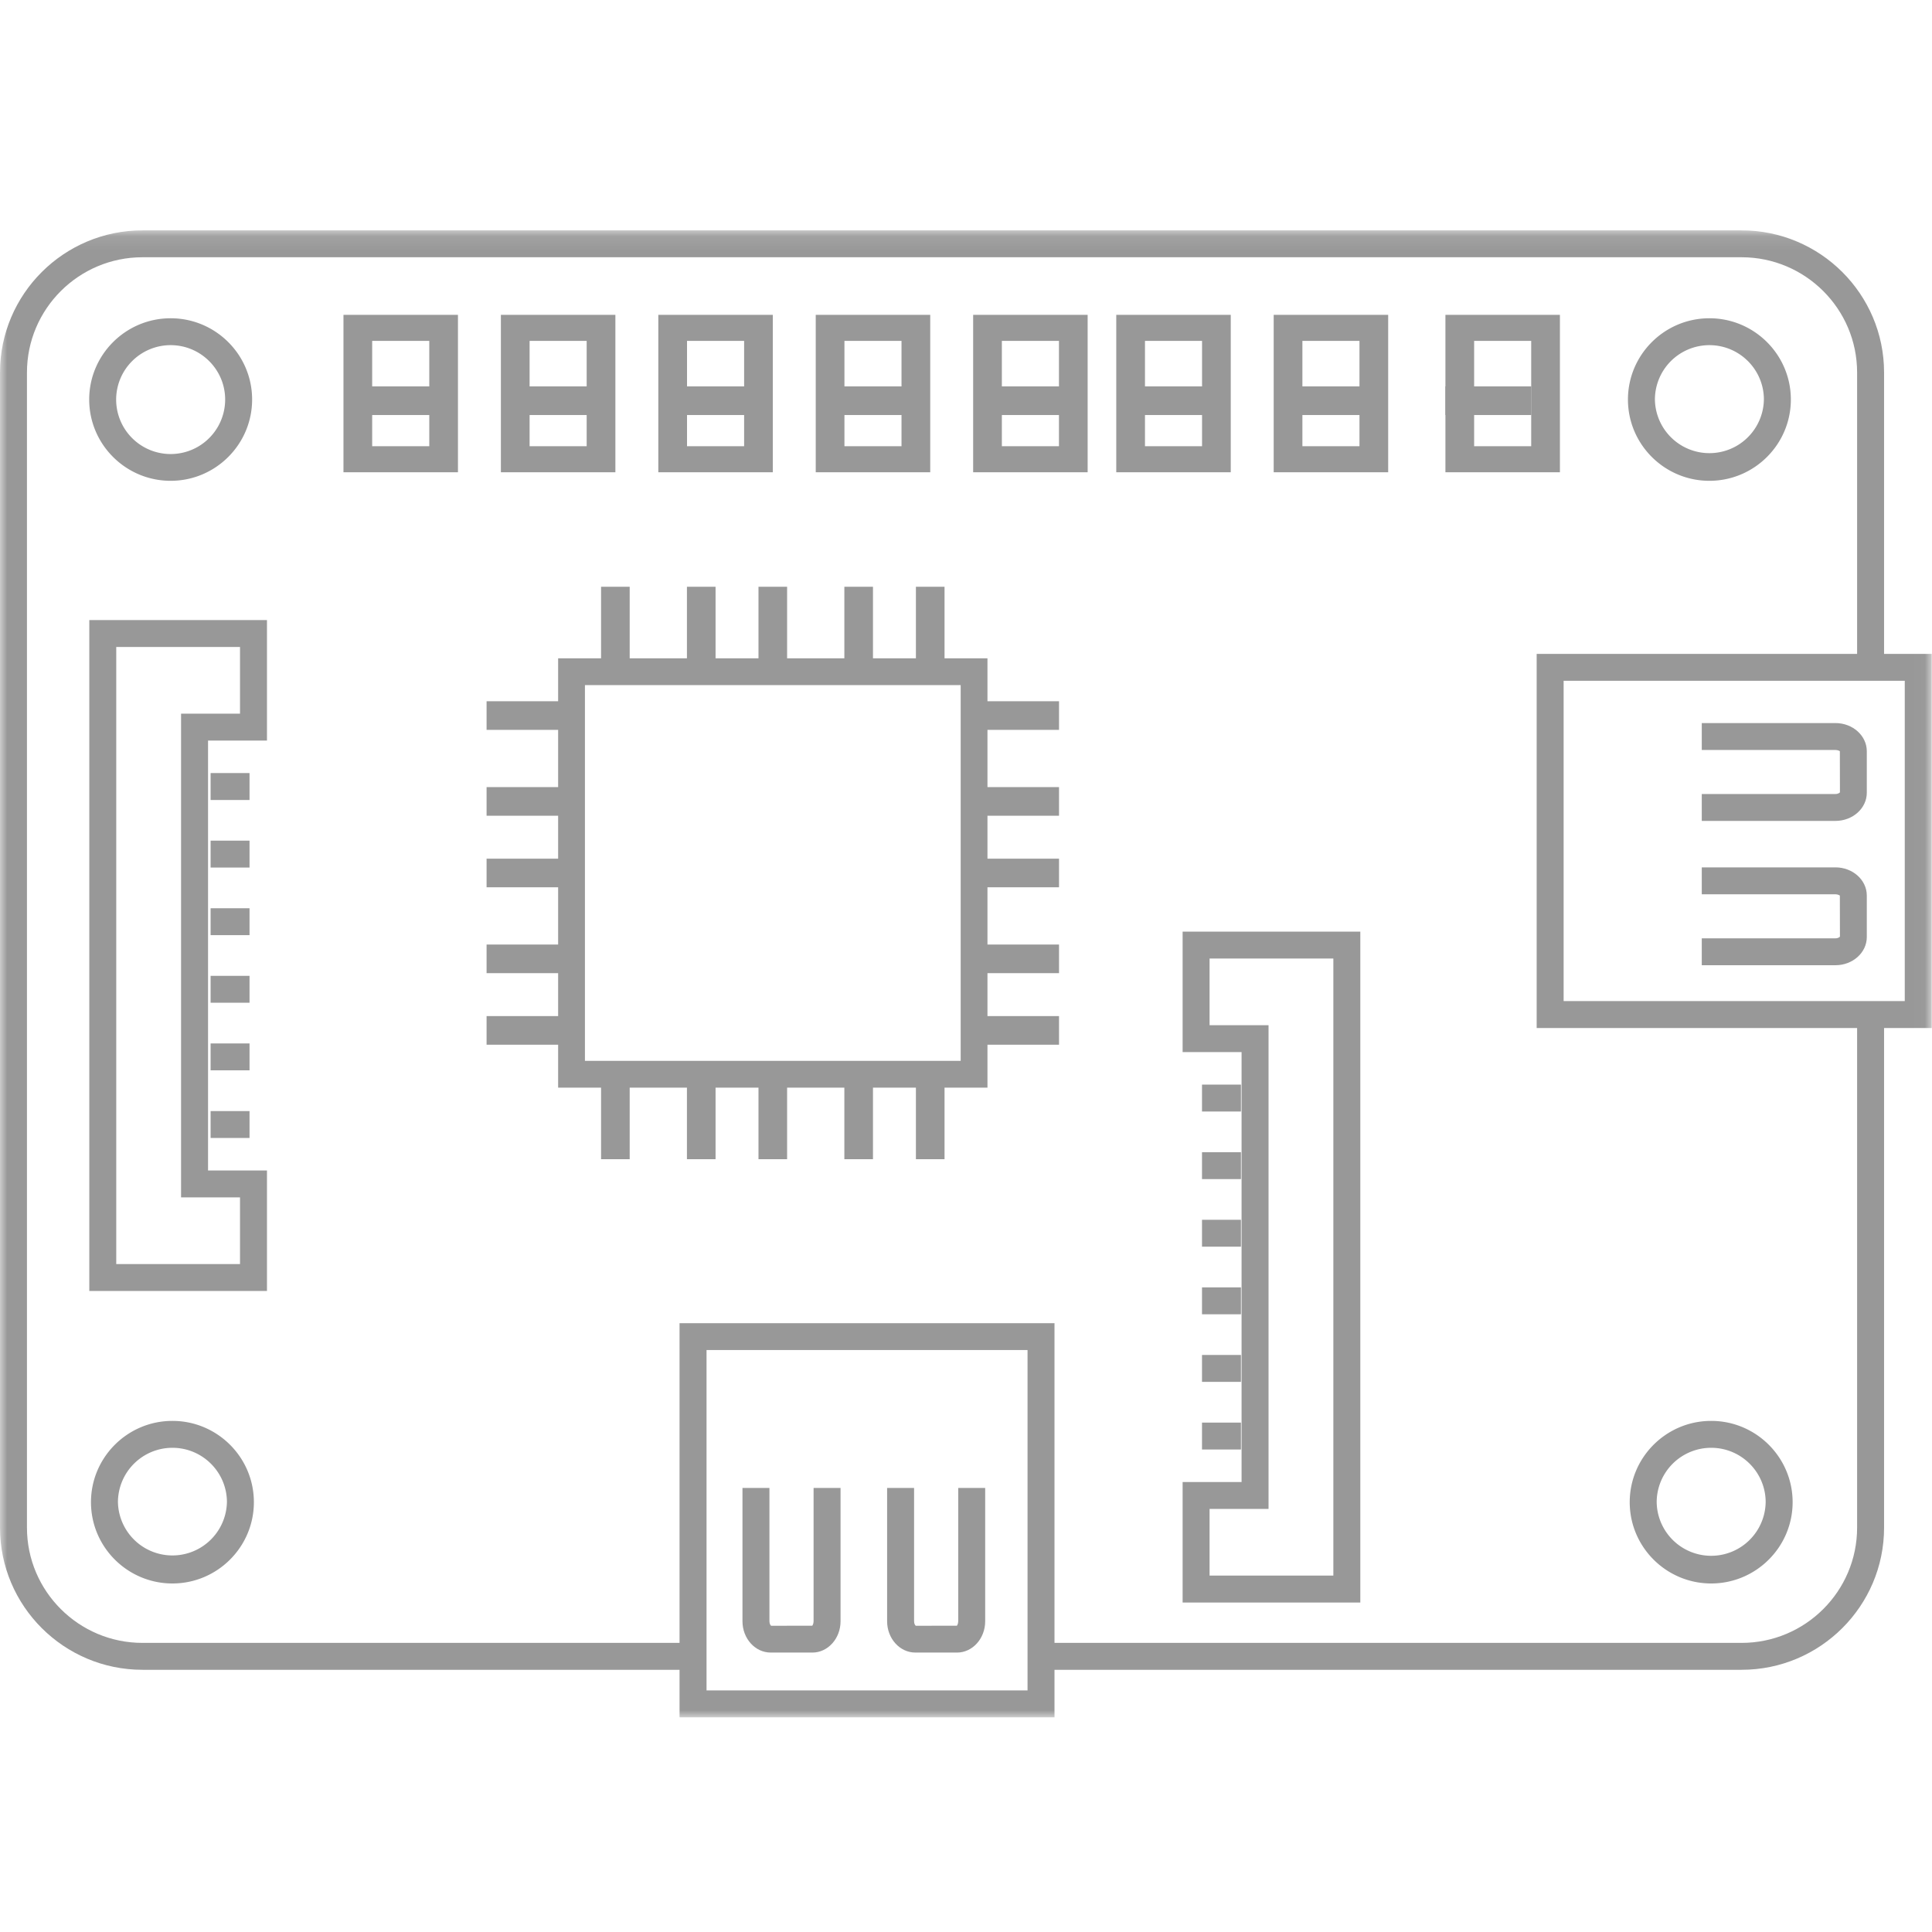 <svg xmlns="http://www.w3.org/2000/svg" width="70" height="70" viewBox="0 0 135 135">
    <g fill="none" fill-rule="evenodd">
        <path fill="#989898" d="M40.873 74.128h26.255V47.872H40.873v26.256zM39 76h30V46H39v30z"/>
        <path fill="#989898" d="M42 81h2v-6h-2zM48 81h2v-6h-2zM53 81h2v-6h-2zM59 81h2v-6h-2zM64 81h2v-6h-2zM42 47h2v-6h-2zM48 47h2v-6h-2zM53 47h2v-6h-2zM59 47h2v-6h-2zM64 47h2v-6h-2zM34 51h6v-2h-6zM34 57h6v-2h-6zM34 62h6v-2h-6zM34 68h6v-2h-6zM34 73h6v-2h-6zM68 51h6v-2h-6zM68 57h6v-2h-6zM68 62h6v-2h-6zM68 68h6v-2h-6zM68 73h6v-2h-6zM59.006 31.18h3.988v-7.36h-3.988v7.36zM57 33h8V22h-8v11z"/>
        <path fill="#989898" d="M58 29h6v-2h-6zM70.006 31.18h3.99v-7.36h-3.99v7.36zM68 33h8V22h-8v11z"/>
        <path fill="#989898" d="M69 29h6v-2h-6zM80.006 31.18h3.988v-7.36h-3.988v7.36zM78 33h8V22h-8v11z"/>
        <path fill="#989898" d="M79 29h6v-2h-6zM91.006 31.18h3.988v-7.36h-3.988v7.36zM89 33h8V22h-8v11z"/>
        <path fill="#989898" d="M90 29h6v-2h-6zM103.006 31.18h3.988v-7.36h-3.988v7.36zM101 33h8V22h-8v11z"/>
        <path fill="#989898" d="M101 29h6v-2h-6zM48.006 31.18h3.99v-7.36h-3.99v7.36zM46 33h8V22h-8v11z"/>
        <path fill="#989898" d="M47 29h6v-2h-6zM37.006 31.18h3.988v-7.36h-3.988v7.36zM35 33h8V22h-8v11z"/>
        <path fill="#989898" d="M36 29h6v-2h-6zM26.006 31.18h3.99v-7.36h-3.99v7.36zM24 33h8V22h-8v11z"/>
        <path fill="#989898" d="M25 29h6v-2h-6z"/>
        <g transform="translate(0 16)">
            <path fill="#989898" d="M11.925 8.118a3.808 3.808 0 0 0-3.809 3.8 3.808 3.808 0 0 0 7.617 0c0-2.095-1.709-3.8-3.808-3.8m0 9.479c-3.14 0-5.692-2.548-5.692-5.68 0-3.13 2.553-5.678 5.692-5.678 3.139 0 5.692 2.547 5.692 5.678 0 3.132-2.553 5.68-5.692 5.68M119.446 8.118a3.808 3.808 0 0 0-3.808 3.8 3.808 3.808 0 0 0 7.615 0c0-2.095-1.707-3.8-3.807-3.8m0 9.479c-3.14 0-5.692-2.548-5.692-5.68 0-3.13 2.553-5.678 5.692-5.678 3.138 0 5.691 2.547 5.691 5.678 0 3.132-2.553 5.68-5.691 5.68M12.049 85.166a3.809 3.809 0 0 0-3.808 3.8 3.809 3.809 0 0 0 7.616 0c0-2.095-1.708-3.8-3.808-3.8m0 9.48c-3.139 0-5.692-2.549-5.692-5.68 0-3.132 2.553-5.68 5.692-5.68 3.138 0 5.691 2.548 5.691 5.68 0 3.131-2.553 5.68-5.691 5.68M119.57 85.166a3.808 3.808 0 0 0-3.808 3.8 3.808 3.808 0 0 0 7.615 0c0-2.095-1.708-3.8-3.807-3.8m0 9.48c-3.139 0-5.692-2.549-5.692-5.68 0-3.132 2.553-5.68 5.692-5.68 3.138 0 5.691 2.548 5.691 5.68 0 3.131-2.553 5.68-5.691 5.68"/>
            <mask id="b" fill="#fff">
                <path d="M0 104h134.98V.096H0z"/>
            </mask>
            <path fill="#989898" d="M109.26 53.953h23.837V31.57H109.26v22.382zm-1.884 1.88h27.605V29.69h-27.605v26.141z" mask="url(#b)"/>
            <path fill="#989898" d="M128.252 41.362h-9.339v-1.88h9.34c.19 0 .298-.089.314-.119l-.006-2.871c.002.002-.111-.087-.309-.087h-9.339v-1.88h9.34c1.208 0 2.191.882 2.191 1.967v2.903c0 1.085-.983 1.967-2.192 1.967M128.252 51.446h-9.339v-1.88h9.34c.19 0 .298-.089.314-.119l-.006-2.871c-.012 0-.12-.088-.309-.088h-9.339v-1.88h9.34c1.208 0 2.191.883 2.191 1.968v2.903c0 1.085-.983 1.967-2.192 1.967M84.52 94.097h8.649v-43.12H84.52v4.66h4.12v33.8h-4.12v4.66zm10.533 1.88H82.636v-8.42h4.12v-30.04h-4.12v-8.42h12.417v46.88z" mask="url(#b)"/>
            <path fill="#989898" d="M83.991 61.668h2.72v-1.88h-2.72zM83.991 66.39h2.72v-1.879h-2.72zM83.991 71.113h2.72v-1.88h-2.72zM83.991 75.836h2.72v-1.88h-2.72zM83.991 80.559h2.72v-1.88h-2.72zM83.991 85.285h2.72v-1.88h-2.72zM8.123 72.328h8.648v-4.66h-4.119v-33.8h4.119v-4.66H8.123v43.12zm10.531 1.88H6.24v-46.88h12.415v8.42h-4.118v30.04h4.118v8.42z" mask="url(#b)"/>
            <path fill="#989898" d="M14.716 39.899h2.72v-1.88h-2.72zM14.716 44.622h2.72v-1.88h-2.72zM14.716 49.344h2.72v-1.88h-2.72zM14.716 54.067h2.72v-1.88h-2.72zM14.716 58.79h2.72v-1.88h-2.72zM14.716 63.516h2.72v-1.88h-2.72zM49.37 102.12H71.8V78.336H49.37v23.784zM47.484 104h26.2V76.457h-26.2V104z" mask="url(#b)"/>
            <path fill="#989898" d="M66.87 99.474h-2.911c-1.087 0-1.971-.98-1.971-2.187V87.97h1.884v9.318c0 .19.089.298.12.314l2.877-.006c-.002-.01.088-.119.088-.308V87.97h1.883v9.318c0 1.206-.884 2.187-1.97 2.187M56.763 99.474h-2.91c-1.088 0-1.972-.98-1.972-2.187V87.97h1.884v9.318c0 .19.09.298.12.314l2.878-.006c-.002-.01.087-.119.087-.308V87.97h1.884v9.318c0 1.206-.884 2.187-1.971 2.187" mask="url(#b)"/>
            <path fill="#989898" d="M48.253 100.678H9.954C4.466 100.678 0 96.223 0 90.746V10.029C0 4.552 4.466.097 9.954.097h111.743c5.489 0 9.954 4.455 9.954 9.932v20.369h-1.884v-20.37c0-4.44-3.62-8.052-8.07-8.052H9.954c-4.45 0-8.07 3.612-8.07 8.053v80.717c0 4.44 3.62 8.052 8.07 8.052h38.299v1.88zM121.697 100.678H72.742v-1.88h48.955c4.45 0 8.07-3.612 8.07-8.052V54.868h1.884v35.878c0 5.477-4.466 9.932-9.954 9.932" mask="url(#b)"/>
        </g>
    </g>
</svg>
